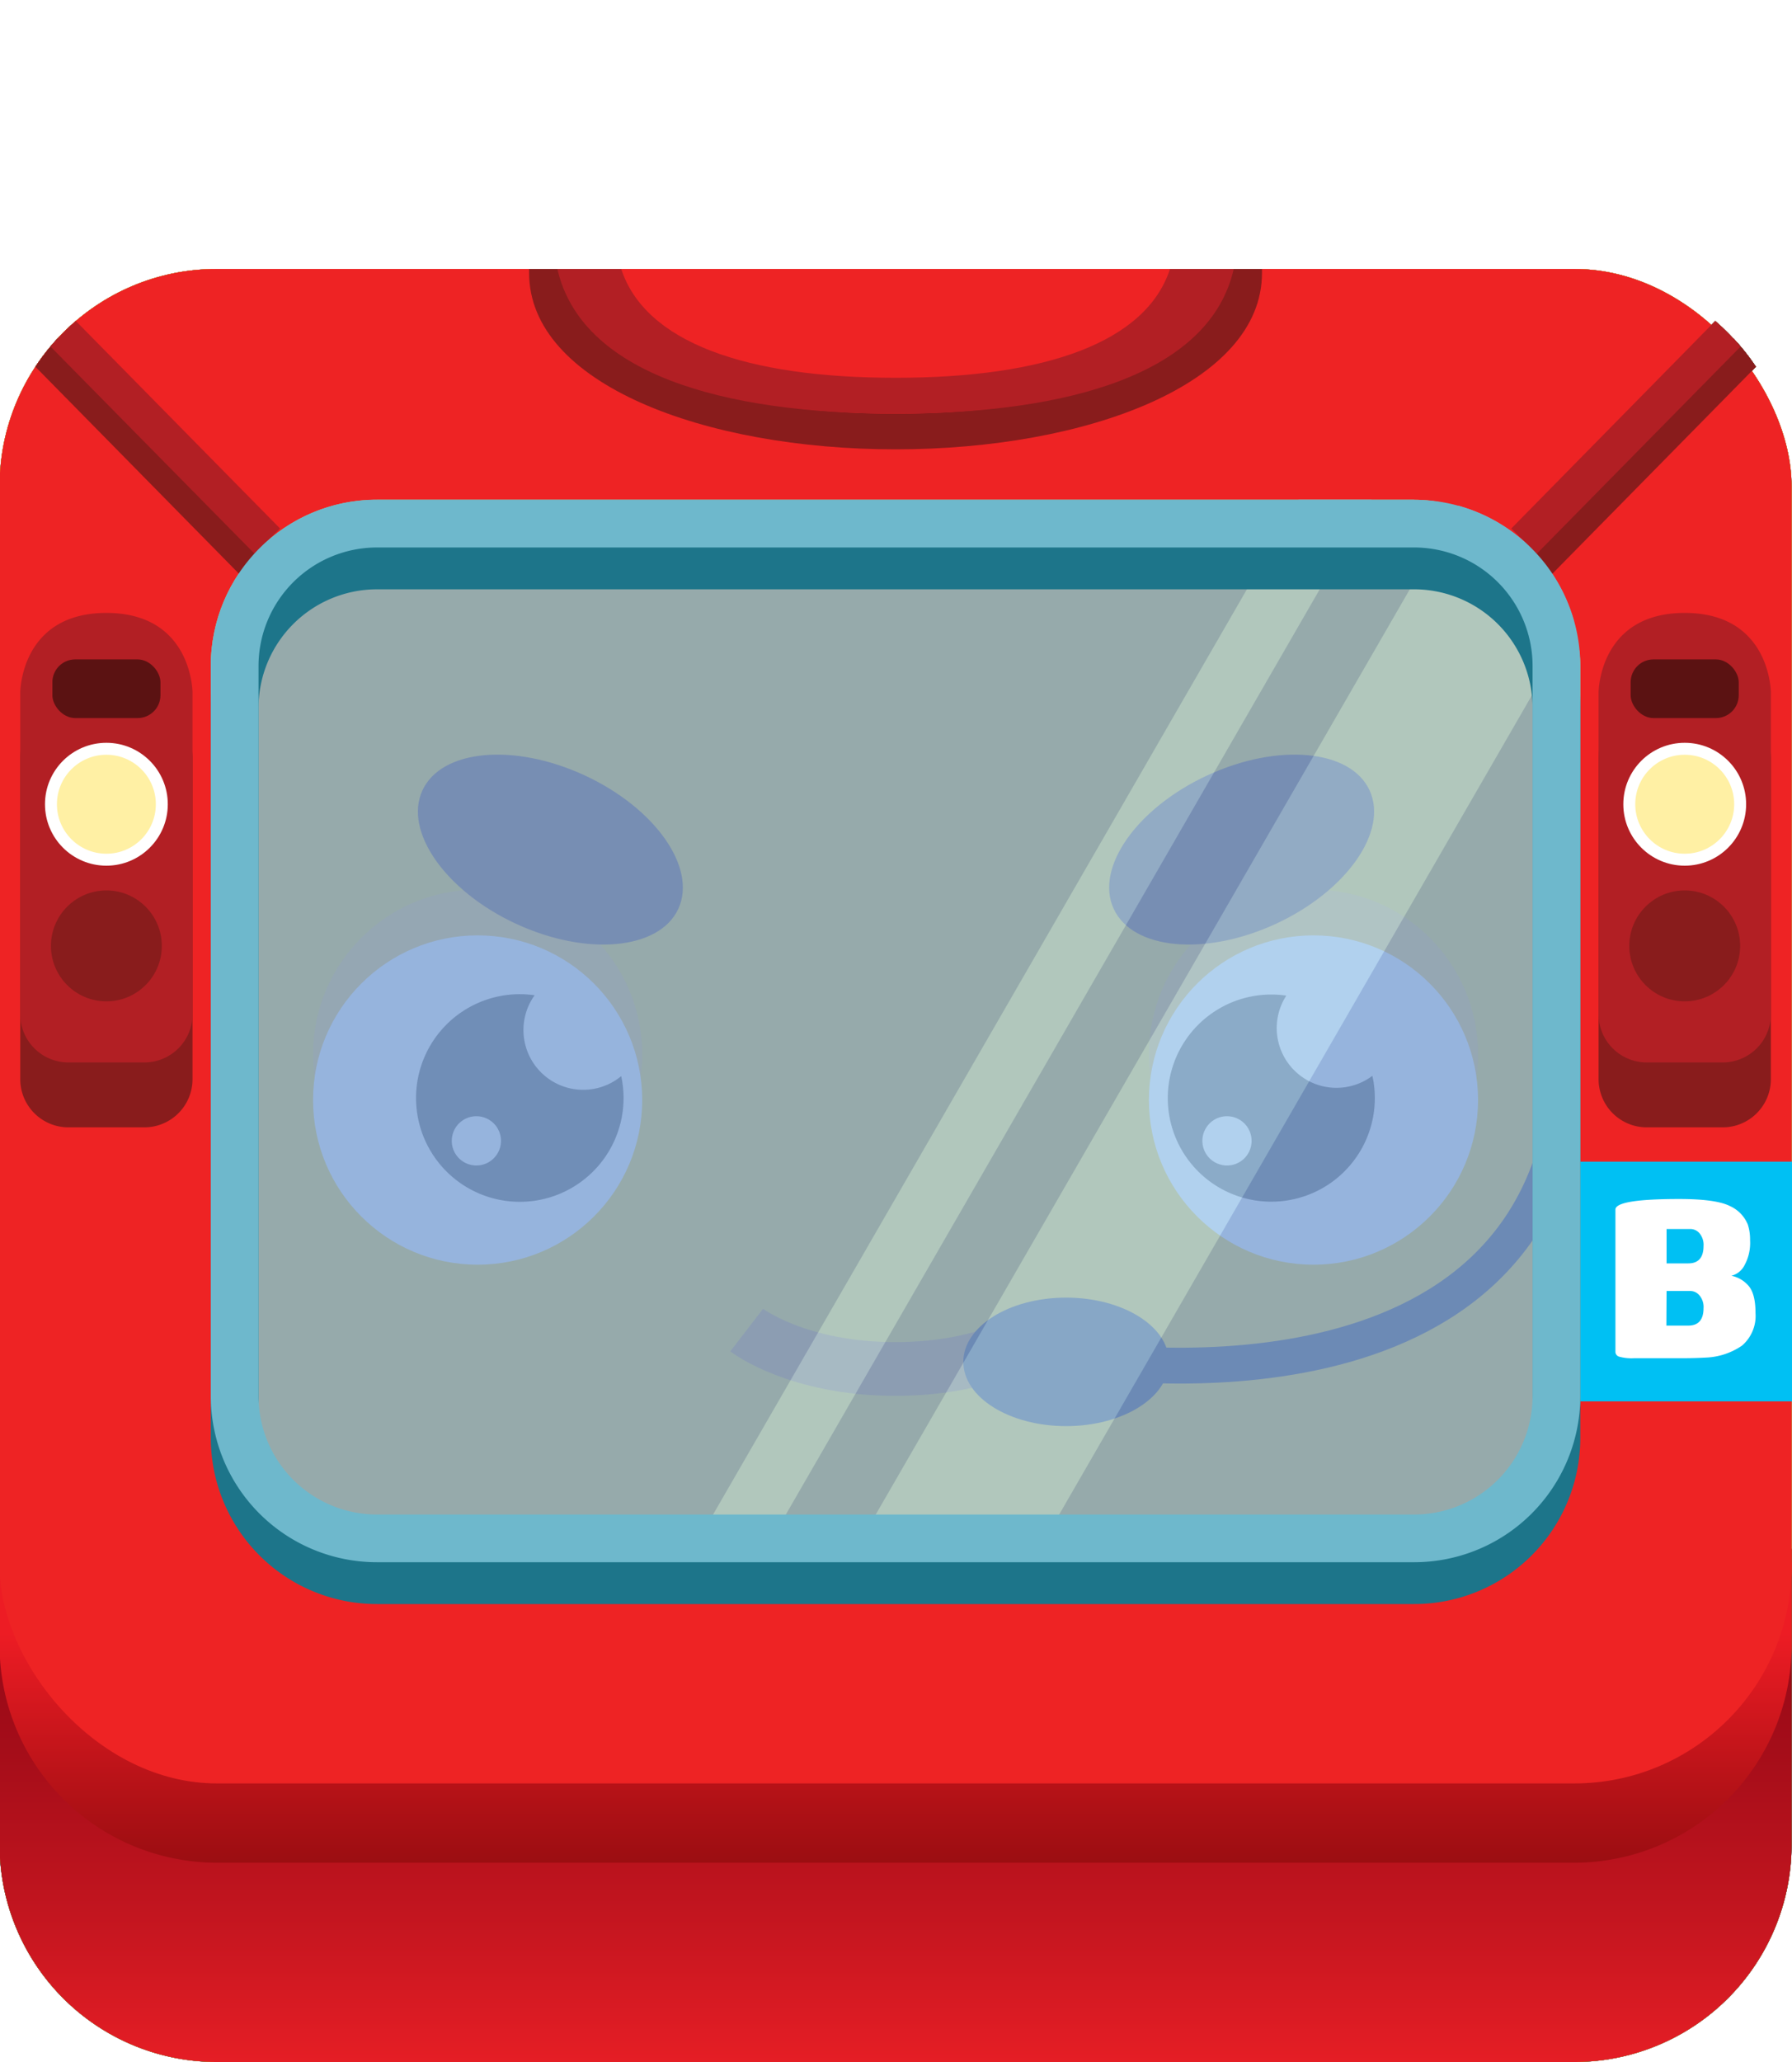 <svg id="Layer_1" data-name="Layer 1" xmlns="http://www.w3.org/2000/svg" xmlns:xlink="http://www.w3.org/1999/xlink" viewBox="0 0 300 345">
  <defs>
    <style>
      .pink-1{fill:url(#pink-linear-gradient);}
      .pink-2{fill:url(#pink-linear-gradient-2);}
      .pink-3{fill:#e573ac;}
      .pink-4{fill:#00c0f3;}
      .pink-5{fill:#fff;}
      .pink-6{fill:#ffcd05;}
      .pink-12,.pink-7{fill:none;}
      .pink-7{stroke:#cd8e2a;stroke-width:8.99px;}
      .pink-12,.pink-18,.pink-7{stroke-miterlimit:10;}
      .pink-8{fill:#fabc2e;}
      .pink-9{fill:#414042;}
      .pink-10{fill:#66402d;}
      .pink-11{fill:#2f2c38;}
      .pink-12{stroke:#2f2c38;stroke-width:6px;}
      .pink-13{opacity:0.8;}
      .pink-14{fill:#7ca1d5;}
      .pink-15{fill:#9dc6ea;}
      .pink-16{fill:#9b1f5d;}
      .pink-17{fill:#cc418d;}
      .pink-18{fill:#fff0a4;stroke:#fff;stroke-width:2px;}
      .pink-19{fill:#6d143c;}
      .pink-20{fill:#1d758a;}
      .pink-21{fill:#6eb8cc;}
      .purple-1{fill:url(#purple-linear-gradient);}
      .purple-2{fill:url(#purple-linear-gradient-2);}
      .purple-3{fill:#9068ad;}
      .purple-4{fill:#00c0f3;}
      .purple-5{fill:#fff;}
      .purple-6{fill:#ffcd05;}
      .purple-12,
      .purple-7{fill:none;}
      .purple-7{stroke:#cd8e2a;stroke-width:8.99px;}
      .purple-12,
      .purple-18,
      .purple-7{stroke-miterlimit:10;}
      .purple-8{fill:#fabc2e;}
      .purple-9{fill:#414042;}
      .purple-10{fill:#66402d;}
      .purple-11{fill:#2f2c38;}
      .purple-12{stroke:#2f2c38;stroke-width:6px;}
      .purple-13{opacity:0.8;}
      .purple-14{fill:#7ca1d5;}
      .purple-15{fill:#9dc6ea;}
      .purple-16{fill:#553192;}
      .purple-17{fill:#61459c;}
      .purple-18{fill:#fff0a4;stroke:#fff;stroke-width:2px;}
      .purple-19{fill:#38296f;}
      .purple-20{fill:#1d758a;}
      .purple-21{fill:#6eb8cc;}
      .blue-1{fill:url(#blue-linear-gradient);}
      .blue-2{fill:url(#blue-linear-gradient-2);}
      .blue-3{fill:#2867b1;}
      .blue-4{fill:#00c0f3;}
      .blue-5{fill:#fff;}
      .blue-6{fill:#ffcd05;}
      .blue-12,
      .blue-7{fill:none;}
      .blue-7{stroke:#cd8e2a;stroke-width:8.99px;}
      .blue-12,
      .blue-18,
      .blue-7{stroke-miterlimit:10;}
      .blue-8{fill:#fabc2e;}
      .blue-9{fill:#414042;}
      .blue-10{fill:#66402d;}
      .blue-11{fill:#2f2c38;}
      .blue-12{stroke:#2f2c38;stroke-width:6px;}
      .blue-13{opacity:0.8;}
      .blue-14{fill:#7ca1d5;}
      .blue-15{fill:#9dc6ea;}
      .blue-16{fill:#13294d;}
      .blue-17{fill:#1e3d71;}
      .blue-18{fill:#fff0a4;stroke:#fff;stroke-width:2px;}
      .blue-19{fill:#091931;}
      .blue-20{fill:#1d758a;}
      .blue-21{fill:#6eb8cc;}
      .green-1{fill:url(#green-linear-gradient);}
      .green-2{fill:url(#green-linear-gradient-2);}
      .green-3{fill:#197b42;}
      .green-4{fill:#00c0f3;}
      .green-5{fill:#fff;}
      .green-6{fill:#ffcd05;}
      .green-12,
      .green-7{fill:none;}
      .green-7{stroke:#cd8e2a;stroke-width:8.99px;}
      .green-12,
      .green-18,
      .green-7{stroke-miterlimit:10;}
      .green-8{fill:#fabc2e;}
      .green-9{fill:#414042;}
      .green-10{fill:#66402d;}
      .green-11{fill:#2f2c38;}
      .green-12{stroke:#2f2c38;stroke-width:6px;}
      .green-13{opacity:0.8;}
      .green-14{fill:#7ca1d5;}
      .green-15{fill:#9dc6ea;}
      .green-16{fill:#002d17;}
      .green-17{fill:#005232;}
      .green-18{fill:#fff0a4;stroke:#fff;stroke-width:2px;}
      .green-19{fill:#1d758a;}
      .green-20{fill:#6eb8cc;}
      .yellow-1{fill:url(#yellow-linear-gradient);}
      .yellow-2{fill:url(#yellow-linear-gradient-2);}
      .yellow-3{fill:#edcb1f;}
      .yellow-4{fill:#00c0f3;}
      .yellow-5{fill:#fff;}
      .yellow-6{fill:#ffcd05;}
      .yellow-12,
      .yellow-7{fill:none;}
      .yellow-7{stroke:#cd8e2a;stroke-width:8.99px;}
      .yellow-12,
      .yellow-18,
      .yellow-7{stroke-miterlimit:10;}
      .yellow-8{fill:#fabc2e;}
      .yellow-9{fill:#414042;}
      .yellow-10{fill:#66402d;}
      .yellow-11{fill:#2f2c38;}
      .yellow-12{stroke:#2f2c38;stroke-width:6px;}
      .yellow-13{opacity:0.8;}
      .yellow-14{fill:#7ca1d5;}
      .yellow-15{fill:#9dc6ea;}
      .yellow-16{fill:#b9762b;}
      .yellow-17{fill:#d49e29;}
      .yellow-18{fill:#fff0a4;stroke:#fff;stroke-width:2px;}
      .yellow-19{fill:#683d17;}
      .yellow-20{fill:#1d758a;}
      .yellow-21{fill:#6eb8cc;}
      .orange-1{fill:url(#linear-gradient);}
      .orange-2{fill:url(#linear-gradient-2);}
      .orange-3{fill:#f79320;}
      .orange-4{fill:#00c0f3;}
      .orange-5{fill:#fff;}
      .orange-6{fill:#ffcd05;}
      .orange-12,
      .orange-7{fill:none;}
      .orange-7{stroke:#cd8e2a;stroke-width:8.99px;}
      .orange-12,
      .orange-18,
      .orange-7{stroke-miterlimit:10;}
      .orange-8{fill:#fabc2e;}
      .orange-9{fill:#414042;}
      .orange-10{fill:#66402d;}
      .orange-11{fill:#2f2c38;}
      .orange-12{stroke:#2f2c38;stroke-width:6px;}
      .orange-13{opacity:0.8;}
      .orange-14{fill:#7ca1d5;}
      .orange-15{fill:#9dc6ea;}
      .orange-16{fill:#9e3f22;}
      .orange-17{fill:#c95d28;}
      .orange-18{fill:#fff0a4;stroke:#fff;stroke-width:2px;}
      .orange-19{fill:#702b14;}
      .orange-20{fill:#1d758a;}
      .orange-21{fill:#6eb8cc;}
      .red-1{fill:url(#red-linear-gradient);}
      .red-2{fill:url(#red-linear-gradient-2);}
      .red-3{fill:#ee2324;}
      .red-4{fill:#00c0f3;}
      .red-5{fill:#fff;}
      .red-6{fill:#ffcd05;}
      .red-12,
      .red-7{fill:none;}
      .red-7{stroke:#cd8e2a;stroke-width:8.99px;}
      .red-12,
      .red-20,
      .red-7{stroke-miterlimit:10;}
      .red-8{fill:#fabc2e;}
      .red-9{fill:#414042;}
      .red-10{fill:#66402d;}
      .red-11{fill:#2f2c38;}
      .red-12{stroke:#2f2c38;stroke-width:6px;}
      .red-13{opacity:0.8;}
      .red-14{fill:#7ca1d5;}
      .red-15{fill:#9dc6ea;}
      .red-16{fill:#891c1c;}
      .red-17{fill:#b21f24;}
      .red-18{fill:#1d758a;}
      .red-19{fill:#6eb8cc;}
      .red-20{fill:#fff0a4;stroke:#fff;stroke-width:2px;}
      .red-21{fill:#5b1212;}
    </style>
    <linearGradient id="pink-linear-gradient" x1="149.93" y1="393.41" x2="149.93" y2="188.45" gradientUnits="userSpaceOnUse">
      <stop offset="0.25" stop-color="#e573ac"/>
      <stop offset="0.29" stop-color="#e568a8"/>
      <stop offset="0.41" stop-color="#e34c9e"/>
      <stop offset="0.53" stop-color="#e33997"/>
      <stop offset="0.65" stop-color="#e22d92"/>
      <stop offset="0.77" stop-color="#e22991"/>
    </linearGradient>
    <linearGradient id="pink-linear-gradient-2" x1="149.93" y1="242.17" x2="149.93" y2="396.36" gradientUnits="userSpaceOnUse">
      <stop offset="0.23" stop-color="#e573ac"/>
      <stop offset="0.27" stop-color="#e568a8"/>
      <stop offset="0.36" stop-color="#e34c9e"/>
      <stop offset="0.45" stop-color="#e33997"/>
      <stop offset="0.54" stop-color="#e22d92"/>
      <stop offset="0.63" stop-color="#e22991"/>
    </linearGradient>
    <linearGradient id="purple-linear-gradient" x1="149.93" y1="419.07" x2="149.93" y2="-21.28" gradientUnits="userSpaceOnUse">
      <stop offset="0.18" stop-color="#8054a2"/>
      <stop offset="0.24" stop-color="#6d459b"/>
      <stop offset="0.31" stop-color="#5b3694"/>
      <stop offset="0.36" stop-color="#553192"/>
    </linearGradient>
    <linearGradient id="purple-linear-gradient-2" x1="149.93" y1="350.54" x2="149.93" y2="261.63" gradientUnits="userSpaceOnUse">
      <stop offset="0.4" stop-color="#553192"/>
      <stop offset="0.87" stop-color="#8054a2"/>
    </linearGradient>
    <linearGradient id="blue-linear-gradient" x1="149.93" y1="355.43" x2="149.93" y2="160.48" gradientUnits="userSpaceOnUse">
      <stop offset="0" stop-color="#00629f"/>
      <stop offset="0.05" stop-color="#035a96"/>
      <stop offset="0.24" stop-color="#0e4278"/>
      <stop offset="0.39" stop-color="#153366"/>
      <stop offset="0.51" stop-color="#172e60"/>
    </linearGradient>
    <linearGradient id="blue-linear-gradient-2" x1="149.93" y1="350.54" x2="149.93" y2="261.63" gradientUnits="userSpaceOnUse">
      <stop offset="0.28" stop-color="#091931"/>
      <stop offset="0.81" stop-color="#0a5295"/>
    </linearGradient>
    <linearGradient id="green-linear-gradient" x1="149.93" y1="386.92" x2="149.93" y2="85.47" gradientUnits="userSpaceOnUse">
      <stop offset="0.09" stop-color="#197b42"/>
      <stop offset="0.16" stop-color="#0f6a3c"/>
      <stop offset="0.25" stop-color="#045835"/>
      <stop offset="0.32" stop-color="#005232"/>
    </linearGradient>
    <linearGradient id="green-linear-gradient-2" x1="149.93" y1="350.54" x2="149.93" y2="261.63" gradientUnits="userSpaceOnUse">
      <stop offset="0.17" stop-color="#002d17"/>
      <stop offset="1" stop-color="#197b42"/>
    </linearGradient>
    <linearGradient id="yellow-linear-gradient" x1="149.93" y1="411.83" x2="149.93" y2="59.87" gradientUnits="userSpaceOnUse">
      <stop offset="0.17" stop-color="#edcb1f"/>
      <stop offset="0.27" stop-color="#daac23"/>
      <stop offset="0.38" stop-color="#c88e28"/>
      <stop offset="0.48" stop-color="#bd7c2a"/>
      <stop offset="0.55" stop-color="#b9762b"/>
    </linearGradient>
    <linearGradient id="yellow-linear-gradient-2" x1="149.93" y1="338.32" x2="149.93" y2="249.4" gradientUnits="userSpaceOnUse">
      <stop offset="0.11" stop-color="#b9762b"/>
      <stop offset="1" stop-color="#edcb1f"/>
    </linearGradient>
    <linearGradient id="orange-linear-gradient" x1="149.93" y1="352.11" x2="149.93" y2="157.16" gradientUnits="userSpaceOnUse">
      <stop offset="0.07" stop-color="#f79320"/>
      <stop offset="0.2" stop-color="#de7524"/>
      <stop offset="0.31" stop-color="#ce6327"/>
      <stop offset="0.39" stop-color="#c95d28"/>
    </linearGradient>
    <linearGradient id="orange-linear-gradient-2" x1="149.93" y1="350.54" x2="149.93" y2="261.63" gradientUnits="userSpaceOnUse">
      <stop offset="0.35" stop-color="#c95d28"/>
      <stop offset="1" stop-color="#f79320"/>
    </linearGradient>
    <linearGradient id="red-linear-gradient" x1="149.93" y1="355.43" x2="149.93" y2="160.48" gradientUnits="userSpaceOnUse">
      <stop offset="0.05" stop-color="#e61e25"/>
      <stop offset="0.18" stop-color="#c3151f"/>
      <stop offset="0.32" stop-color="#a50d19"/>
      <stop offset="0.44" stop-color="#930816"/>
      <stop offset="0.52" stop-color="#8d0615"/>
    </linearGradient>
    <linearGradient id="red-linear-gradient-2" x1="149.93" y1="350.54" x2="149.93" y2="261.63" gradientUnits="userSpaceOnUse">
      <stop offset="0.04" stop-color="#500000"/>
      <stop offset="0.87" stop-color="#ed1c24"/>
    </linearGradient>
  </defs>

  <g id="pink-astro" data-name="pink astro">
    <path class="pink-1" d="M263.54,345H36.31A36.38,36.38,0,0,1-.07,308.62V259.14h300v49.48A36.38,36.38,0,0,1,263.54,345Z"/>
    <path class="pink-2" d="M263.54,311.65H36.31A36.38,36.38,0,0,1-.07,275.27V261.38h300v13.89A36.38,36.38,0,0,1,263.54,311.65Z"/>
    <rect class="pink-3" x="-0.07" y="45" width="300" height="253.39" rx="36.38"/>
    <rect class="pink-4" x="259.01" y="194.36" width="41.06" height="40.11"/>
    <path class="pink-5" d="M281.65,227.25h-8.1a7.77,7.77,0,0,1-2.48-.26.85.85,0,0,1-.63-.81v-23.8q0-1.77,10.69-1.77c4.1,0,6.92.39,8.48,1.18a5.8,5.8,0,0,1,3,3.11,8.09,8.09,0,0,1,.37,2.59,7.77,7.77,0,0,1-1,4.33,3.34,3.34,0,0,1-2.13,1.63,5.14,5.14,0,0,1,2.89,1.7c.76.89,1.15,2.39,1.15,4.51a6.55,6.55,0,0,1-2.26,5.48,11.48,11.48,0,0,1-6,2C284.55,227.2,283.21,227.25,281.65,227.25Zm1-15.87c1.69,0,2.54-1,2.54-2.89a3,3,0,0,0-.68-2.15,2,2,0,0,0-1.51-.71h-4v5.75Zm-3.68,10.41h3.68c1.69,0,2.54-1,2.54-2.9a3,3,0,0,0-.68-2.15A2,2,0,0,0,283,216h-4Z"/>
    <rect class="pink-6" x="35.29" y="83.62" width="229.26" height="177.77" rx="27.8"/>
    <path class="pink-7" d="M125,222.54s8.46,6.51,24.9,6.51,24.9-6.51,24.9-6.51"/>
    <circle class="pink-8" cx="219.89" cy="176.4" r="27.55"/>
    <circle class="pink-8" cx="79.96" cy="176.4" r="27.55"/>
    <circle class="pink-5" cx="219.89" cy="184.05" r="27.55"/>
    <circle class="pink-5" cx="79.96" cy="184.05" r="27.55"/>
    <path class="pink-9" d="M104,180.05a10,10,0,0,1-14.5-13.53,17.85,17.85,0,0,0-2.44-.18A17.37,17.37,0,1,0,104,180.05ZM79.74,195a4.12,4.12,0,1,1,4.13-4.12A4.12,4.12,0,0,1,79.74,195Z"/>
    <path class="pink-9" d="M229.75,180a10,10,0,0,1-14.41-13.42,17.33,17.33,0,1,0,14.82,17.14A16.9,16.9,0,0,0,229.75,180Zm-24.34,15a4.12,4.12,0,1,1,4.12-4.12A4.11,4.11,0,0,1,205.41,195Z"/>
    <ellipse class="pink-10" cx="207.86" cy="142.15" rx="23.6" ry="13.68" transform="translate(-40.49 100.51) rotate(-24.85)"/>
    <ellipse class="pink-10" cx="92.14" cy="142.15" rx="13.68" ry="23.6" transform="translate(-75.57 166.02) rotate(-65.15)"/>
    <ellipse class="pink-11" cx="178.48" cy="227.86" rx="17.21" ry="10.75"/>
    <path class="pink-12" d="M178.3,227.05s72.79,13,83.21-39.11"/>
    <g class="pink-13">
      <rect class="pink-14" x="35.29" y="83.62" width="229.26" height="177.77" rx="27.8"/>
      <polygon class="pink-15" points="114.77 261.38 126.95 261.38 229.59 83.61 217.4 83.61 114.77 261.38"/>
      <path class="pink-15" d="M142,261.38h30.71l90.82-157.3A27.86,27.86,0,0,0,244.1,84.6Z"/>
    </g>
    <path class="pink-16" d="M202,45.74c0,16.09-23.85,23.47-52.08,23.47S97.84,61.83,97.84,45.74c0-.25,0-.49,0-.74l-9.26,0c0,.23,0,.45,0,.68,0,18.49,29.27,29.5,61.35,29.5s61.34-11,61.34-29.5c0-.23,0-.45,0-.68L202,45C202,45.25,202,45.49,202,45.74Z"/>
    <path class="pink-16" d="M290.19,56.62,253,94.43l4.28,4.21,36.68-37.27A35.79,35.79,0,0,0,290.19,56.62Z"/>
    <path class="pink-16" d="M5.93,61.37,42.61,98.64l4.28-4.21L9.66,56.62A35.79,35.79,0,0,0,5.93,61.37Z"/>
    <path class="pink-17" d="M195.87,45c-4,12.27-20.85,18.21-45.94,18.21S108,57.27,104,45H93.31c4,17.43,27.41,24.21,56.62,24.21S202.57,62.43,206.54,45Z"/>
    <path class="pink-17" d="M287.15,53.71,253,88.43l4.28,4.21L291.38,58A36.91,36.91,0,0,0,287.15,53.71Z"/>
    <path class="pink-17" d="M8.47,58,42.61,92.64l4.28-4.21L12.7,53.71A36.91,36.91,0,0,0,8.47,58Z"/>
    <path class="pink-16" d="M288.39,188.62H275.68a8.06,8.06,0,0,1-8.06-8.06V126.75s0-13.34,14.42-13.34,14.42,13.34,14.42,13.34v53.81A8.06,8.06,0,0,1,288.39,188.62Z"/>
    <path class="pink-17" d="M288.39,177.76H275.68a8.06,8.06,0,0,1-8.06-8.06V115.88s0-13.33,14.42-13.33,14.42,13.33,14.42,13.33V169.7A8.06,8.06,0,0,1,288.39,177.76Z"/>
    <circle class="pink-18" cx="282.04" cy="134.56" r="9.28"/>
    <circle class="pink-16" cx="282.04" cy="158.26" r="9.28"/>
    <rect class="pink-19" x="272.99" y="110.33" width="18.09" height="9.81" rx="3.81"/>
    <path class="pink-16" d="M24.17,188.62H11.46a8.06,8.06,0,0,1-8.07-8.06V126.75s0-13.34,14.42-13.34,14.42,13.34,14.42,13.34v53.81A8.06,8.06,0,0,1,24.17,188.62Z"/>
    <path class="pink-17" d="M24.17,177.76H11.46a8.06,8.06,0,0,1-8.07-8.06V115.88s0-13.33,14.42-13.33,14.42,13.33,14.42,13.33V169.7A8.06,8.06,0,0,1,24.17,177.76Z"/>
    <circle class="pink-18" cx="17.81" cy="134.56" r="9.28"/>
    <circle class="pink-16" cx="17.81" cy="158.26" r="9.28"/>
    <rect class="pink-19" x="8.77" y="110.33" width="18.09" height="9.81" rx="3.81"/>
    <path class="pink-20" d="M236.75,98.6a19.84,19.84,0,0,1,19.82,19.82V240.58a19.84,19.84,0,0,1-19.82,19.82H63.1a19.84,19.84,0,0,1-19.82-19.82V118.42A19.84,19.84,0,0,1,63.1,98.6H236.75m0-8H63.1a27.8,27.8,0,0,0-27.81,27.8V240.58a27.8,27.8,0,0,0,27.81,27.8H236.75a27.8,27.8,0,0,0,27.81-27.8V118.42a27.8,27.8,0,0,0-27.81-27.8Z"/>
    <path class="pink-21" d="M236.75,91.6a19.84,19.84,0,0,1,19.82,19.82V233.58a19.84,19.84,0,0,1-19.82,19.82H63.1a19.84,19.84,0,0,1-19.82-19.82V111.42A19.84,19.84,0,0,1,63.1,91.6H236.75m0-8H63.1a27.8,27.8,0,0,0-27.81,27.8V233.58a27.8,27.8,0,0,0,27.81,27.8H236.75a27.8,27.8,0,0,0,27.81-27.8V111.42a27.8,27.8,0,0,0-27.81-27.8Z"/>
  </g>

  <g id="purple-astro" data-name="purple astro">
    <path class="purple-1" d="M263.54,345H36.31A36.38,36.38,0,0,1-.07,308.62V259.14h300v49.48A36.38,36.38,0,0,1,263.54,345Z"/>
    <path class="purple-2" d="M263.54,311.65H36.31A36.38,36.38,0,0,1-.07,275.27V261.38h300v13.89A36.38,36.38,0,0,1,263.54,311.65Z"/>
    <rect class="purple-3" x="-0.07" y="45" width="300" height="253.39" rx="36.38"/>
    <rect class="purple-4" x="259.01" y="194.36" width="41.06" height="40.11"/>
    <path class="purple-5" d="M281.65,227.25h-8.1a7.77,7.77,0,0,1-2.48-.26.85.85,0,0,1-.63-.81v-23.8q0-1.77,10.69-1.77c4.1,0,6.92.39,8.48,1.18a5.8,5.8,0,0,1,3,3.11,8.09,8.09,0,0,1,.37,2.59,7.77,7.77,0,0,1-1,4.33,3.34,3.34,0,0,1-2.13,1.63,5.14,5.14,0,0,1,2.89,1.7c.76.89,1.15,2.39,1.15,4.51a6.55,6.55,0,0,1-2.26,5.48,11.48,11.48,0,0,1-6,2C284.55,227.2,283.21,227.25,281.65,227.25Zm1-15.87c1.69,0,2.54-1,2.54-2.89a3,3,0,0,0-.68-2.15,2,2,0,0,0-1.51-.71h-4v5.75Zm-3.68,10.41h3.68c1.69,0,2.54-1,2.54-2.9a3,3,0,0,0-.68-2.15A2,2,0,0,0,283,216h-4Z"/>
    <rect class="purple-6" x="35.29" y="83.62" width="229.26" height="177.77" rx="27.8"/>
    <path class="purple-7" d="M125,222.54s8.46,6.51,24.9,6.51,24.9-6.51,24.9-6.51"/>
    <circle class="purple-8" cx="219.89" cy="176.4" r="27.55"/>
    <circle class="purple-8" cx="79.96" cy="176.4" r="27.55"/>
    <circle class="purple-5" cx="219.89" cy="184.05" r="27.55"/>
    <circle class="purple-5" cx="79.96" cy="184.05" r="27.55"/>
    <path class="purple-9" d="M104,180.05a10,10,0,0,1-14.5-13.53,17.85,17.85,0,0,0-2.44-.18A17.37,17.37,0,1,0,104,180.05ZM79.74,195a4.12,4.12,0,1,1,4.13-4.12A4.12,4.12,0,0,1,79.74,195Z"/>
    <path class="purple-9" d="M229.75,180a10,10,0,0,1-14.41-13.42,17.33,17.33,0,1,0,14.82,17.14A16.9,16.9,0,0,0,229.75,180Zm-24.34,15a4.12,4.12,0,1,1,4.12-4.12A4.11,4.11,0,0,1,205.41,195Z"/>
    <ellipse class="purple-10" cx="207.86" cy="142.15" rx="23.6" ry="13.68" transform="translate(-40.49 100.51) rotate(-24.85)"/>
    <ellipse class="purple-10" cx="92.14" cy="142.15" rx="13.68" ry="23.6" transform="translate(-75.57 166.02) rotate(-65.15)"/>
    <ellipse class="purple-11" cx="178.48" cy="227.86" rx="17.21" ry="10.75"/>
    <path class="purple-12" d="M178.3,227.05s72.79,13,83.21-39.11"/>
    <g class="purple-13">
      <rect class="purple-14" x="35.29" y="83.62" width="229.26" height="177.77" rx="27.8"/>
      <polygon class="purple-15" points="114.77 261.38 126.95 261.38 229.59 83.61 217.4 83.61 114.77 261.38"/>
      <path class="purple-15" d="M142,261.38h30.71l90.82-157.3A27.86,27.86,0,0,0,244.1,84.6Z"/>
    </g>
    <path class="purple-16" d="M202,45.74c0,16.09-23.85,23.47-52.08,23.47S97.84,61.83,97.84,45.74c0-.25,0-.49,0-.74l-9.26,0c0,.23,0,.45,0,.68,0,18.49,29.27,29.5,61.35,29.5s61.34-11,61.34-29.5c0-.23,0-.45,0-.68L202,45C202,45.25,202,45.49,202,45.74Z"/>
    <path class="purple-16" d="M290.19,56.62,253,94.43l4.28,4.21,36.68-37.27A35.79,35.79,0,0,0,290.19,56.62Z"/>
    <path class="purple-16" d="M5.93,61.37,42.61,98.64l4.28-4.21L9.66,56.62A35.79,35.79,0,0,0,5.93,61.37Z"/>
    <path class="purple-17" d="M195.87,45c-4,12.27-20.85,18.21-45.94,18.21S108,57.27,104,45H93.31c4,17.43,27.41,24.21,56.62,24.21S202.57,62.43,206.54,45Z"/>
    <path class="purple-17" d="M287.15,53.71,253,88.43l4.28,4.21L291.38,58A36.91,36.91,0,0,0,287.15,53.71Z"/>
    <path class="purple-17" d="M8.47,58,42.61,92.64l4.28-4.21L12.7,53.71A36.91,36.91,0,0,0,8.47,58Z"/>
    <path class="purple-16" d="M288.39,188.62H275.68a8.06,8.06,0,0,1-8.06-8.06V126.75s0-13.34,14.42-13.34,14.42,13.34,14.42,13.34v53.81A8.06,8.06,0,0,1,288.39,188.62Z"/>
    <path class="purple-17" d="M288.39,177.76H275.68a8.06,8.06,0,0,1-8.06-8.06V115.88s0-13.33,14.42-13.33,14.42,13.33,14.42,13.33V169.7A8.06,8.06,0,0,1,288.39,177.76Z"/>
    <circle class="purple-18" cx="282.04" cy="134.56" r="9.28"/>
    <circle class="purple-16" cx="282.04" cy="158.26" r="9.28"/>
    <rect class="purple-19" x="272.99" y="110.33" width="18.09" height="9.81" rx="3.81"/>
    <path class="purple-16" d="M24.17,188.62H11.46a8.06,8.06,0,0,1-8.07-8.06V126.75s0-13.34,14.42-13.34,14.42,13.34,14.42,13.34v53.81A8.06,8.06,0,0,1,24.17,188.62Z"/>
    <path class="purple-17" d="M24.17,177.76H11.46a8.06,8.06,0,0,1-8.07-8.06V115.88s0-13.33,14.42-13.33,14.42,13.33,14.42,13.33V169.7A8.06,8.06,0,0,1,24.17,177.76Z"/>
    <circle class="purple-18" cx="17.81" cy="134.56" r="9.28"/>
    <circle class="purple-16" cx="17.81" cy="158.26" r="9.28"/>
    <rect class="purple-19" x="8.77" y="110.33" width="18.09" height="9.81" rx="3.81"/>
    <path class="purple-20" d="M236.75,98.6a19.84,19.84,0,0,1,19.82,19.82V240.58a19.84,19.84,0,0,1-19.82,19.82H63.1a19.84,19.84,0,0,1-19.82-19.82V118.42A19.84,19.84,0,0,1,63.1,98.6H236.75m0-8H63.1a27.8,27.8,0,0,0-27.81,27.8V240.58a27.8,27.8,0,0,0,27.81,27.8H236.75a27.8,27.8,0,0,0,27.81-27.8V118.42a27.8,27.8,0,0,0-27.81-27.8Z"/>
    <path class="purple-21" d="M236.75,91.6a19.84,19.84,0,0,1,19.82,19.82V233.58a19.84,19.84,0,0,1-19.82,19.82H63.1a19.84,19.84,0,0,1-19.82-19.82V111.42A19.84,19.84,0,0,1,63.1,91.6H236.75m0-8H63.1a27.8,27.8,0,0,0-27.81,27.8V233.58a27.8,27.8,0,0,0,27.81,27.8H236.75a27.8,27.8,0,0,0,27.81-27.8V111.42a27.8,27.8,0,0,0-27.81-27.8Z"/>
  </g>

  <g id="blue-astro" data-name="blue astro">
    <path class="blue-1" d="M263.54,345H36.31A36.38,36.38,0,0,1-.07,308.62V259.14h300v49.48A36.38,36.38,0,0,1,263.54,345Z"/>
    <path class="blue-2" d="M263.54,311.65H36.31A36.38,36.38,0,0,1-.07,275.27V261.38h300v13.89A36.38,36.38,0,0,1,263.54,311.65Z"/>
    <rect class="blue-3" x="-0.07" y="45" width="300" height="253.39" rx="36.38"/>
    <rect class="blue-4" x="259.01" y="194.36" width="41.06" height="40.11"/>
    <path class="blue-5" d="M281.65,227.25h-8.1a7.77,7.77,0,0,1-2.48-.26.85.85,0,0,1-.63-.81v-23.8q0-1.77,10.69-1.77c4.1,0,6.92.39,8.48,1.18a5.8,5.8,0,0,1,3,3.11,8.09,8.09,0,0,1,.37,2.59,7.77,7.77,0,0,1-1,4.33,3.34,3.34,0,0,1-2.13,1.63,5.14,5.14,0,0,1,2.89,1.7c.76.89,1.15,2.39,1.15,4.51a6.55,6.55,0,0,1-2.26,5.48,11.48,11.48,0,0,1-6,2C284.55,227.2,283.21,227.25,281.65,227.25Zm1-15.87c1.69,0,2.54-1,2.54-2.89a3,3,0,0,0-.68-2.15,2,2,0,0,0-1.51-.71h-4v5.75Zm-3.68,10.41h3.68c1.69,0,2.54-1,2.54-2.9a3,3,0,0,0-.68-2.15A2,2,0,0,0,283,216h-4Z"/>
    <rect class="blue-6" x="35.29" y="83.62" width="229.26" height="177.77" rx="27.8"/>
    <path class="blue-7" d="M125,222.54s8.46,6.51,24.9,6.51,24.9-6.51,24.9-6.51"/>
    <circle class="blue-8" cx="219.89" cy="176.4" r="27.55"/>
    <circle class="blue-8" cx="79.96" cy="176.4" r="27.55"/>
    <circle class="blue-5" cx="219.89" cy="184.05" r="27.55"/>
    <circle class="blue-5" cx="79.96" cy="184.05" r="27.55"/>
    <path class="blue-9" d="M104,180.05a10,10,0,0,1-14.5-13.53,17.85,17.85,0,0,0-2.44-.18A17.37,17.37,0,1,0,104,180.05ZM79.74,195a4.12,4.12,0,1,1,4.13-4.12A4.12,4.12,0,0,1,79.74,195Z"/>
    <path class="blue-9" d="M229.75,180a10,10,0,0,1-14.41-13.42,17.33,17.33,0,1,0,14.82,17.14A16.9,16.9,0,0,0,229.75,180Zm-24.34,15a4.12,4.12,0,1,1,4.12-4.12A4.11,4.11,0,0,1,205.41,195Z"/>
    <ellipse class="blue-10" cx="207.86" cy="142.15" rx="23.6" ry="13.68" transform="translate(-40.49 100.51) rotate(-24.85)"/>
    <ellipse class="blue-10" cx="92.14" cy="142.15" rx="13.68" ry="23.6" transform="translate(-75.57 166.02) rotate(-65.15)"/>
    <ellipse class="blue-11" cx="178.48" cy="227.86" rx="17.21" ry="10.75"/>
    <path class="blue-12" d="M178.3,227.05s72.79,13,83.21-39.11"/>
    <g class="blue-13">
      <rect class="blue-14" x="35.29" y="83.62" width="229.26" height="177.77" rx="27.8"/>
      <polygon class="blue-15" points="114.77 261.38 126.95 261.38 229.59 83.61 217.4 83.61 114.77 261.38"/>
      <path class="blue-15" d="M142,261.38h30.71l90.82-157.3A27.86,27.86,0,0,0,244.1,84.6Z"/>
    </g>
    <path class="blue-16" d="M202,45.74c0,16.09-23.85,23.47-52.08,23.47S97.84,61.83,97.84,45.74c0-.25,0-.49,0-.74l-9.26,0c0,.23,0,.45,0,.68,0,18.49,29.27,29.5,61.35,29.5s61.34-11,61.34-29.5c0-.23,0-.45,0-.68L202,45C202,45.25,202,45.49,202,45.74Z"/>
    <path class="blue-16" d="M290.19,56.62,253,94.43l4.28,4.21,36.68-37.27A35.79,35.79,0,0,0,290.19,56.62Z"/>
    <path class="blue-16" d="M5.93,61.37,42.61,98.64l4.28-4.21L9.66,56.62A35.79,35.79,0,0,0,5.93,61.37Z"/>
    <path class="blue-17" d="M195.87,45c-4,12.27-20.85,18.21-45.94,18.21S108,57.27,104,45H93.31c4,17.43,27.41,24.21,56.62,24.21S202.57,62.43,206.54,45Z"/>
    <path class="blue-17" d="M287.15,53.71,253,88.43l4.28,4.21L291.38,58A36.91,36.91,0,0,0,287.15,53.71Z"/>
    <path class="blue-17" d="M8.47,58,42.61,92.64l4.28-4.21L12.7,53.71A36.91,36.91,0,0,0,8.47,58Z"/>
    <path class="blue-16" d="M288.39,188.62H275.68a8.06,8.06,0,0,1-8.06-8.06V126.75s0-13.34,14.42-13.34,14.42,13.34,14.42,13.34v53.81A8.06,8.06,0,0,1,288.39,188.62Z"/>
    <path class="blue-17" d="M288.39,177.76H275.68a8.06,8.06,0,0,1-8.06-8.06V115.88s0-13.33,14.42-13.33,14.42,13.33,14.42,13.33V169.7A8.06,8.06,0,0,1,288.39,177.76Z"/>
    <circle class="blue-18" cx="282.04" cy="134.56" r="9.28"/>
    <circle class="blue-16" cx="282.04" cy="158.26" r="9.28"/>
    <rect class="blue-19" x="272.99" y="110.33" width="18.09" height="9.81" rx="3.81"/>
    <path class="blue-16" d="M24.17,188.62H11.46a8.06,8.06,0,0,1-8.07-8.06V126.75s0-13.34,14.42-13.34,14.42,13.34,14.42,13.34v53.81A8.06,8.06,0,0,1,24.17,188.62Z"/>
    <path class="blue-17" d="M24.17,177.76H11.46a8.06,8.06,0,0,1-8.07-8.06V115.88s0-13.33,14.42-13.33,14.42,13.33,14.42,13.33V169.7A8.06,8.06,0,0,1,24.17,177.76Z"/>
    <circle class="blue-18" cx="17.81" cy="134.56" r="9.28"/>
    <circle class="blue-16" cx="17.81" cy="158.26" r="9.28"/>
    <rect class="blue-19" x="8.77" y="110.33" width="18.09" height="9.81" rx="3.81"/>
    <path class="blue-20" d="M236.75,98.6a19.84,19.84,0,0,1,19.82,19.82V240.58a19.84,19.84,0,0,1-19.82,19.82H63.1a19.84,19.84,0,0,1-19.82-19.82V118.42A19.84,19.84,0,0,1,63.1,98.6H236.75m0-8H63.1a27.8,27.8,0,0,0-27.81,27.8V240.58a27.8,27.8,0,0,0,27.81,27.8H236.75a27.8,27.8,0,0,0,27.81-27.8V118.42a27.8,27.8,0,0,0-27.81-27.8Z"/>
    <path class="blue-21" d="M236.75,91.6a19.84,19.84,0,0,1,19.82,19.82V233.58a19.84,19.84,0,0,1-19.82,19.82H63.1a19.84,19.84,0,0,1-19.82-19.82V111.42A19.84,19.84,0,0,1,63.1,91.6H236.75m0-8H63.1a27.8,27.8,0,0,0-27.81,27.8V233.58a27.8,27.8,0,0,0,27.81,27.8H236.75a27.8,27.8,0,0,0,27.81-27.8V111.42a27.8,27.8,0,0,0-27.81-27.8Z"/>
  </g>

  <g id="green-astro" data-name="green astro">
    <path class="green-1" d="M263.54,345H36.31A36.38,36.38,0,0,1-.07,308.62V259.14h300v49.48A36.38,36.38,0,0,1,263.54,345Z"/>
    <path class="green-2" d="M263.54,311.65H36.31A36.38,36.38,0,0,1-.07,275.27V261.38h300v13.89A36.38,36.38,0,0,1,263.54,311.65Z"/>
    <rect class="green-3" x="-0.07" y="45" width="300" height="253.39" rx="36.38"/>
    <rect class="green-4" x="259.01" y="194.36" width="41.06" height="40.11"/>
    <path class="green-5" d="M281.65,227.25h-8.1a7.77,7.77,0,0,1-2.48-.26.85.85,0,0,1-.63-.81v-23.8q0-1.77,10.69-1.77c4.1,0,6.92.39,8.48,1.18a5.8,5.8,0,0,1,3,3.11,8.09,8.09,0,0,1,.37,2.59,7.77,7.77,0,0,1-1,4.33,3.34,3.34,0,0,1-2.13,1.63,5.14,5.14,0,0,1,2.89,1.7c.76.89,1.15,2.39,1.15,4.51a6.55,6.55,0,0,1-2.26,5.48,11.48,11.48,0,0,1-6,2C284.55,227.2,283.21,227.25,281.65,227.25Zm1-15.87c1.69,0,2.54-1,2.54-2.89a3,3,0,0,0-.68-2.15,2,2,0,0,0-1.51-.71h-4v5.75Zm-3.68,10.41h3.68c1.69,0,2.54-1,2.54-2.9a3,3,0,0,0-.68-2.15A2,2,0,0,0,283,216h-4Z"/>
    <rect class="green-6" x="35.29" y="83.62" width="229.26" height="177.77" rx="27.8"/>
    <path class="green-7" d="M125,222.54s8.46,6.51,24.9,6.51,24.9-6.51,24.9-6.51"/>
    <circle class="green-8" cx="219.89" cy="176.4" r="27.55"/>
    <circle class="green-8" cx="79.96" cy="176.4" r="27.55"/>
    <circle class="green-5" cx="219.89" cy="184.05" r="27.55"/>
    <circle class="green-5" cx="79.96" cy="184.05" r="27.55"/>
    <path class="green-9" d="M104,180.05a10,10,0,0,1-14.5-13.53,17.85,17.85,0,0,0-2.44-.18A17.37,17.37,0,1,0,104,180.05ZM79.74,195a4.12,4.12,0,1,1,4.13-4.12A4.12,4.12,0,0,1,79.74,195Z"/>
    <path class="green-9" d="M229.75,180a10,10,0,0,1-14.41-13.42,17.33,17.33,0,1,0,14.82,17.14A16.9,16.9,0,0,0,229.75,180Zm-24.34,15a4.12,4.12,0,1,1,4.12-4.12A4.11,4.11,0,0,1,205.41,195Z"/>
    <ellipse class="green-10" cx="207.86" cy="142.15" rx="23.6" ry="13.68" transform="translate(-40.49 100.51) rotate(-24.85)"/>
    <ellipse class="green-10" cx="92.14" cy="142.15" rx="13.68" ry="23.6" transform="translate(-75.57 166.02) rotate(-65.15)"/>
    <ellipse class="green-11" cx="178.48" cy="227.86" rx="17.21" ry="10.75"/>
    <path class="green-12" d="M178.3,227.05s72.79,13,83.21-39.11"/>
    <g class="green-13">
      <rect class="green-14" x="35.29" y="83.62" width="229.26" height="177.77" rx="27.8"/>
      <polygon class="green-15" points="114.77 261.38 126.95 261.38 229.59 83.61 217.4 83.61 114.77 261.38"/>
      <path class="green-15" d="M142,261.38h30.71l90.82-157.3A27.86,27.86,0,0,0,244.1,84.6Z"/>
    </g>
    <path class="green-16" d="M202,45.74c0,16.09-23.85,23.47-52.08,23.47S97.84,61.83,97.84,45.74c0-.25,0-.49,0-.74l-9.26,0c0,.23,0,.45,0,.68,0,18.49,29.27,29.5,61.35,29.5s61.34-11,61.34-29.5c0-.23,0-.45,0-.68L202,45C202,45.25,202,45.49,202,45.74Z"/>
    <path class="green-16" d="M290.19,56.62,253,94.43l4.28,4.21,36.68-37.27A35.79,35.79,0,0,0,290.19,56.62Z"/>
    <path class="green-16" d="M5.93,61.37,42.61,98.64l4.28-4.21L9.66,56.62A35.79,35.79,0,0,0,5.93,61.37Z"/>
    <path class="green-17" d="M195.87,45c-4,12.27-20.85,18.21-45.94,18.21S108,57.27,104,45H93.31c4,17.43,27.41,24.21,56.62,24.21S202.57,62.43,206.54,45Z"/>
    <path class="green-17" d="M287.15,53.71,253,88.43l4.28,4.21L291.38,58A36.91,36.91,0,0,0,287.15,53.71Z"/>
    <path class="green-17" d="M8.47,58,42.61,92.64l4.28-4.21L12.7,53.71A36.91,36.91,0,0,0,8.47,58Z"/>
    <path class="green-16" d="M288.39,188.62H275.68a8.06,8.06,0,0,1-8.06-8.06V126.75s0-13.34,14.42-13.34,14.42,13.34,14.42,13.34v53.81A8.06,8.06,0,0,1,288.39,188.62Z"/>
    <path class="green-17" d="M288.39,177.76H275.68a8.06,8.06,0,0,1-8.06-8.06V115.88s0-13.33,14.42-13.33,14.42,13.33,14.42,13.33V169.7A8.06,8.06,0,0,1,288.39,177.76Z"/>
    <circle class="green-18" cx="282.04" cy="134.56" r="9.28"/>
    <circle class="green-16" cx="282.04" cy="158.26" r="9.28"/>
    <rect x="272.99" y="110.33" width="18.09" height="9.81" rx="3.81"/>
    <path class="green-16" d="M24.17,188.62H11.46a8.06,8.06,0,0,1-8.07-8.06V126.75s0-13.34,14.42-13.34,14.42,13.34,14.42,13.34v53.81A8.06,8.06,0,0,1,24.17,188.62Z"/>
    <path class="green-17" d="M24.17,177.76H11.46a8.06,8.06,0,0,1-8.07-8.06V115.88s0-13.33,14.42-13.33,14.42,13.33,14.42,13.33V169.7A8.06,8.06,0,0,1,24.17,177.76Z"/>
    <circle class="green-18" cx="17.81" cy="134.56" r="9.28"/>
    <circle class="green-16" cx="17.81" cy="158.26" r="9.28"/>
    <rect x="8.77" y="110.33" width="18.09" height="9.81" rx="3.81"/>
    <path class="green-19" d="M236.75,98.6a19.84,19.84,0,0,1,19.82,19.82V240.58a19.84,19.84,0,0,1-19.82,19.82H63.1a19.84,19.84,0,0,1-19.82-19.82V118.42A19.84,19.84,0,0,1,63.1,98.6H236.75m0-8H63.1a27.8,27.8,0,0,0-27.81,27.8V240.58a27.8,27.8,0,0,0,27.81,27.8H236.75a27.8,27.8,0,0,0,27.81-27.8V118.42a27.8,27.8,0,0,0-27.81-27.8Z"/>
    <path class="green-20" d="M236.75,91.6a19.84,19.84,0,0,1,19.82,19.82V233.58a19.84,19.84,0,0,1-19.82,19.82H63.1a19.84,19.84,0,0,1-19.82-19.82V111.42A19.84,19.84,0,0,1,63.1,91.6H236.75m0-8H63.1a27.8,27.8,0,0,0-27.81,27.8V233.58a27.8,27.8,0,0,0,27.81,27.8H236.75a27.8,27.8,0,0,0,27.81-27.8V111.42a27.8,27.8,0,0,0-27.81-27.8Z"/>
  </g>

  <g id="yellow-astro" data-name="yellow astro">
    <path class="yellow-1" d="M263.54,345H36.31A36.38,36.38,0,0,1-.07,308.62V259.14h300v49.48A36.38,36.38,0,0,1,263.54,345Z"/>
    <path class="yellow-2" d="M263.54,311.65H36.31A36.38,36.38,0,0,1-.07,275.27V261.38h300v13.89A36.38,36.38,0,0,1,263.54,311.65Z"/>
    <rect class="yellow-3" x="-0.07" y="45" width="300" height="253.39" rx="36.38"/>
    <rect class="yellow-4" x="259.01" y="194.36" width="41.06" height="40.11"/>
    <path class="yellow-5" d="M281.65,227.25h-8.1a7.77,7.77,0,0,1-2.48-.26.85.85,0,0,1-.63-.81v-23.8q0-1.77,10.69-1.77c4.1,0,6.92.39,8.48,1.18a5.8,5.8,0,0,1,3,3.11,8.09,8.09,0,0,1,.37,2.59,7.77,7.77,0,0,1-1,4.33,3.34,3.34,0,0,1-2.13,1.63,5.14,5.14,0,0,1,2.89,1.7c.76.89,1.15,2.39,1.15,4.51a6.55,6.55,0,0,1-2.26,5.48,11.48,11.48,0,0,1-6,2C284.55,227.2,283.21,227.25,281.65,227.25Zm1-15.87c1.69,0,2.54-1,2.54-2.89a3,3,0,0,0-.68-2.15,2,2,0,0,0-1.51-.71h-4v5.75Zm-3.68,10.41h3.68c1.69,0,2.54-1,2.54-2.9a3,3,0,0,0-.68-2.15A2,2,0,0,0,283,216h-4Z"/>
    <rect class="yellow-6" x="35.29" y="83.62" width="229.26" height="177.77" rx="27.8"/>
    <path class="yellow-7" d="M125,222.54s8.46,6.51,24.9,6.51,24.9-6.51,24.9-6.51"/>
    <circle class="yellow-8" cx="219.89" cy="176.4" r="27.55"/>
    <circle class="yellow-8" cx="79.96" cy="176.4" r="27.55"/>
    <circle class="yellow-5" cx="219.89" cy="184.05" r="27.55"/>
    <circle class="yellow-5" cx="79.96" cy="184.05" r="27.55"/>
    <path class="yellow-9" d="M104,180.05a10,10,0,0,1-14.5-13.53,17.85,17.85,0,0,0-2.44-.18A17.37,17.37,0,1,0,104,180.05ZM79.74,195a4.12,4.12,0,1,1,4.13-4.12A4.12,4.12,0,0,1,79.74,195Z"/>
    <path class="yellow-9" d="M229.75,180a10,10,0,0,1-14.41-13.42,17.33,17.33,0,1,0,14.82,17.14A16.9,16.9,0,0,0,229.75,180Zm-24.34,15a4.12,4.12,0,1,1,4.12-4.12A4.11,4.11,0,0,1,205.41,195Z"/>
    <ellipse class="yellow-10" cx="207.86" cy="142.15" rx="23.6" ry="13.68" transform="translate(-40.49 100.51) rotate(-24.85)"/>
    <ellipse class="yellow-10" cx="92.14" cy="142.15" rx="13.68" ry="23.6" transform="translate(-75.57 166.02) rotate(-65.15)"/>
    <ellipse class="yellow-11" cx="178.48" cy="227.86" rx="17.21" ry="10.75"/>
    <path class="yellow-12" d="M178.3,227.05s72.79,13,83.21-39.11"/>
    <g class="yellow-13">
      <rect class="yellow-14" x="35.29" y="83.62" width="229.26" height="177.77" rx="27.8"/>
      <polygon class="yellow-15" points="114.77 261.38 126.95 261.38 229.59 83.61 217.4 83.61 114.77 261.38"/>
      <path class="yellow-15" d="M142,261.38h30.71l90.82-157.3A27.86,27.86,0,0,0,244.1,84.6Z"/>
    </g>
    <path class="yellow-16" d="M202,45.74c0,16.09-23.85,23.47-52.08,23.47S97.84,61.83,97.84,45.74c0-.25,0-.49,0-.74l-9.26,0c0,.23,0,.45,0,.68,0,18.49,29.27,29.5,61.35,29.5s61.34-11,61.34-29.5c0-.23,0-.45,0-.68L202,45C202,45.25,202,45.49,202,45.74Z"/>
    <path class="yellow-16" d="M290.19,56.62,253,94.43l4.28,4.21,36.68-37.27A35.79,35.79,0,0,0,290.19,56.62Z"/>
    <path class="yellow-16" d="M5.93,61.37,42.61,98.64l4.28-4.21L9.66,56.62A35.79,35.79,0,0,0,5.93,61.37Z"/>
    <path class="yellow-17" d="M195.87,45c-4,12.27-20.85,18.21-45.94,18.21S108,57.27,104,45H93.31c4,17.43,27.41,24.21,56.62,24.21S202.57,62.43,206.54,45Z"/>
    <path class="yellow-17" d="M287.15,53.71,253,88.43l4.28,4.21L291.38,58A36.91,36.91,0,0,0,287.15,53.71Z"/>
    <path class="yellow-17" d="M8.47,58,42.61,92.64l4.28-4.21L12.7,53.71A36.91,36.91,0,0,0,8.47,58Z"/>
    <path class="yellow-16" d="M288.39,188.62H275.68a8.06,8.06,0,0,1-8.06-8.06V126.75s0-13.34,14.42-13.34,14.42,13.34,14.42,13.34v53.81A8.06,8.06,0,0,1,288.39,188.62Z"/>
    <path class="yellow-17" d="M288.39,177.76H275.68a8.06,8.06,0,0,1-8.06-8.06V115.88s0-13.33,14.42-13.33,14.42,13.33,14.42,13.33V169.7A8.06,8.06,0,0,1,288.39,177.76Z"/>
    <circle class="yellow-18" cx="282.04" cy="134.56" r="9.28"/>
    <circle class="yellow-16" cx="282.04" cy="158.26" r="9.28"/>
    <rect class="yellow-19" x="272.99" y="110.33" width="18.09" height="9.81" rx="3.81"/>
    <path class="yellow-16" d="M24.17,188.62H11.46a8.06,8.06,0,0,1-8.07-8.06V126.75s0-13.34,14.42-13.34,14.42,13.34,14.42,13.34v53.81A8.06,8.06,0,0,1,24.17,188.62Z"/>
    <path class="yellow-17" d="M24.17,177.76H11.46a8.06,8.06,0,0,1-8.07-8.06V115.88s0-13.33,14.42-13.33,14.42,13.33,14.42,13.33V169.7A8.06,8.06,0,0,1,24.17,177.76Z"/>
    <circle class="yellow-18" cx="17.81" cy="134.56" r="9.28"/>
    <circle class="yellow-16" cx="17.81" cy="158.26" r="9.28"/>
    <rect class="yellow-19" x="8.77" y="110.33" width="18.09" height="9.81" rx="3.81"/>
    <path class="yellow-20" d="M236.75,98.6a19.84,19.84,0,0,1,19.82,19.82V240.58a19.84,19.84,0,0,1-19.82,19.82H63.1a19.84,19.84,0,0,1-19.82-19.82V118.42A19.84,19.84,0,0,1,63.1,98.6H236.75m0-8H63.1a27.8,27.8,0,0,0-27.81,27.8V240.58a27.8,27.8,0,0,0,27.81,27.8H236.75a27.8,27.8,0,0,0,27.81-27.8V118.42a27.8,27.8,0,0,0-27.81-27.8Z"/>
    <path class="yellow-21" d="M236.75,91.6a19.84,19.84,0,0,1,19.82,19.82V233.58a19.84,19.84,0,0,1-19.82,19.82H63.1a19.84,19.84,0,0,1-19.82-19.82V111.42A19.84,19.84,0,0,1,63.1,91.6H236.75m0-8H63.1a27.8,27.8,0,0,0-27.81,27.8V233.58a27.8,27.8,0,0,0,27.81,27.8H236.75a27.8,27.8,0,0,0,27.81-27.8V111.42a27.8,27.8,0,0,0-27.81-27.8Z"/>
  </g>

  <g id="orange-astro" data-name="orange astro">
    <path class="orange-1" d="M263.54,345H36.31A36.38,36.38,0,0,1-.07,308.62V259.14h300v49.48A36.38,36.38,0,0,1,263.54,345Z"/>
    <path class="orange-2" d="M263.54,311.65H36.31A36.38,36.38,0,0,1-.07,275.27V261.38h300v13.89A36.38,36.38,0,0,1,263.54,311.65Z"/>
    <rect class="orange-3" x="-0.07" y="45" width="300" height="253.39" rx="36.38"/>
    <rect class="orange-4" x="259.01" y="194.36" width="41.06" height="40.11"/>
    <path class="orange-5" d="M281.65,227.25h-8.1a7.77,7.77,0,0,1-2.48-.26.85.85,0,0,1-.63-.81v-23.8q0-1.77,10.69-1.77c4.1,0,6.92.39,8.48,1.18a5.8,5.8,0,0,1,3,3.11,8.09,8.09,0,0,1,.37,2.59,7.77,7.77,0,0,1-1,4.33,3.34,3.34,0,0,1-2.13,1.63,5.14,5.14,0,0,1,2.89,1.7c.76.89,1.15,2.39,1.15,4.51a6.55,6.55,0,0,1-2.26,5.48,11.48,11.48,0,0,1-6,2C284.55,227.2,283.21,227.25,281.65,227.25Zm1-15.87c1.69,0,2.54-1,2.54-2.89a3,3,0,0,0-.68-2.15,2,2,0,0,0-1.51-.71h-4v5.75Zm-3.68,10.41h3.68c1.69,0,2.54-1,2.54-2.9a3,3,0,0,0-.68-2.15A2,2,0,0,0,283,216h-4Z"/>
    <rect class="orange-6" x="35.29" y="83.62" width="229.26" height="177.77" rx="27.8"/>
    <path class="orange-7" d="M125,222.54s8.46,6.51,24.9,6.51,24.9-6.51,24.9-6.51"/>
    <circle class="orange-8" cx="219.89" cy="176.4" r="27.55"/>
    <circle class="orange-8" cx="79.96" cy="176.4" r="27.55"/>
    <circle class="orange-5" cx="219.89" cy="184.05" r="27.55"/>
    <circle class="orange-5" cx="79.96" cy="184.05" r="27.55"/>
    <path class="orange-9" d="M104,180.05a10,10,0,0,1-14.5-13.53,17.85,17.85,0,0,0-2.44-.18A17.37,17.37,0,1,0,104,180.05ZM79.74,195a4.12,4.12,0,1,1,4.13-4.12A4.12,4.12,0,0,1,79.74,195Z"/>
    <path class="orange-9" d="M229.75,180a10,10,0,0,1-14.41-13.42,17.33,17.33,0,1,0,14.82,17.14A16.9,16.9,0,0,0,229.75,180Zm-24.34,15a4.12,4.12,0,1,1,4.12-4.12A4.11,4.11,0,0,1,205.41,195Z"/>
    <ellipse class="orange-10" cx="207.86" cy="142.15" rx="23.6" ry="13.68" transform="translate(-40.49 100.51) rotate(-24.85)"/>
    <ellipse class="orange-10" cx="92.14" cy="142.15" rx="13.68" ry="23.6" transform="translate(-75.57 166.02) rotate(-65.15)"/>
    <ellipse class="orange-11" cx="178.48" cy="227.86" rx="17.21" ry="10.75"/>
    <path class="orange-12" d="M178.3,227.05s72.79,13,83.21-39.11"/>
    <g class="orange-13">
      <rect class="orange-14" x="35.29" y="83.62" width="229.26" height="177.77" rx="27.8"/>
      <polygon class="orange-15" points="114.77 261.38 126.95 261.38 229.59 83.61 217.4 83.61 114.77 261.38"/>
      <path class="orange-15" d="M142,261.38h30.71l90.82-157.3A27.86,27.86,0,0,0,244.1,84.6Z"/>
    </g>
    <path class="orange-16" d="M202,45.74c0,16.09-23.85,23.47-52.08,23.47S97.84,61.83,97.84,45.74c0-.25,0-.49,0-.74l-9.26,0c0,.23,0,.45,0,.68,0,18.49,29.27,29.5,61.35,29.5s61.34-11,61.34-29.5c0-.23,0-.45,0-.68L202,45C202,45.25,202,45.49,202,45.74Z"/>
    <path class="orange-16" d="M290.19,56.62,253,94.43l4.28,4.21,36.68-37.27A35.79,35.79,0,0,0,290.19,56.62Z"/>
    <path class="orange-16" d="M5.93,61.37,42.61,98.64l4.28-4.21L9.66,56.62A35.79,35.79,0,0,0,5.93,61.37Z"/>
    <path class="orange-17" d="M195.87,45c-4,12.27-20.85,18.21-45.94,18.21S108,57.27,104,45H93.31c4,17.43,27.41,24.21,56.62,24.21S202.57,62.43,206.54,45Z"/>
    <path class="orange-17" d="M287.15,53.71,253,88.43l4.28,4.21L291.38,58A36.91,36.91,0,0,0,287.15,53.71Z"/>
    <path class="orange-17" d="M8.47,58,42.61,92.64l4.28-4.21L12.7,53.71A36.91,36.91,0,0,0,8.47,58Z"/>
    <path class="orange-16" d="M288.39,188.62H275.68a8.06,8.06,0,0,1-8.06-8.06V126.75s0-13.34,14.42-13.34,14.42,13.34,14.42,13.34v53.81A8.06,8.06,0,0,1,288.39,188.62Z"/>
    <path class="orange-17" d="M288.39,177.76H275.68a8.06,8.06,0,0,1-8.06-8.06V115.88s0-13.33,14.42-13.33,14.42,13.33,14.42,13.33V169.7A8.06,8.06,0,0,1,288.39,177.76Z"/>
    <circle class="orange-18" cx="282.04" cy="134.56" r="9.28"/>
    <circle class="orange-16" cx="282.04" cy="158.26" r="9.28"/>
    <rect class="orange-19" x="272.99" y="110.33" width="18.09" height="9.81" rx="3.81"/>
    <path class="orange-16" d="M24.17,188.62H11.46a8.06,8.06,0,0,1-8.07-8.06V126.75s0-13.34,14.42-13.34,14.42,13.34,14.42,13.34v53.81A8.06,8.06,0,0,1,24.17,188.62Z"/>
    <path class="orange-17" d="M24.17,177.76H11.46a8.06,8.06,0,0,1-8.07-8.06V115.88s0-13.33,14.42-13.33,14.42,13.33,14.42,13.33V169.7A8.06,8.06,0,0,1,24.17,177.76Z"/>
    <circle class="orange-18" cx="17.81" cy="134.56" r="9.28"/>
    <circle class="orange-16" cx="17.81" cy="158.26" r="9.28"/>
    <rect class="orange-19" x="8.77" y="110.33" width="18.09" height="9.81" rx="3.81"/>
    <path class="orange-20" d="M236.75,98.6a19.84,19.84,0,0,1,19.82,19.82V240.58a19.84,19.84,0,0,1-19.82,19.82H63.1a19.84,19.84,0,0,1-19.82-19.82V118.42A19.84,19.84,0,0,1,63.1,98.6H236.75m0-8H63.1a27.8,27.8,0,0,0-27.81,27.8V240.58a27.8,27.8,0,0,0,27.81,27.8H236.75a27.8,27.8,0,0,0,27.81-27.8V118.42a27.8,27.8,0,0,0-27.81-27.8Z"/>
    <path class="orange-21" d="M236.75,91.6a19.84,19.84,0,0,1,19.82,19.82V233.58a19.84,19.84,0,0,1-19.82,19.82H63.1a19.84,19.84,0,0,1-19.82-19.82V111.42A19.84,19.84,0,0,1,63.1,91.6H236.75m0-8H63.1a27.8,27.8,0,0,0-27.81,27.8V233.58a27.8,27.8,0,0,0,27.81,27.8H236.75a27.8,27.8,0,0,0,27.81-27.8V111.42a27.8,27.8,0,0,0-27.81-27.8Z"/>
  </g>

  <g id="red-astro" data-name="red astro">
    <path class="red-1" d="M263.54,345H36.31A36.38,36.38,0,0,1-.07,308.62V259.14h300v49.48A36.38,36.38,0,0,1,263.54,345Z"/>
    <path class="red-2" d="M263.54,311.65H36.31A36.38,36.38,0,0,1-.07,275.27V261.38h300v13.89A36.38,36.38,0,0,1,263.54,311.65Z"/>
    <rect class="red-3" x="-0.07" y="45" width="300" height="253.39" rx="36.38"/>
    <rect class="red-4" x="259.01" y="194.36" width="41.06" height="40.11"/>
    <path class="red-5" d="M281.65,227.25h-8.1a7.77,7.77,0,0,1-2.48-.26.85.85,0,0,1-.63-.81v-23.8q0-1.77,10.69-1.77c4.1,0,6.92.39,8.48,1.18a5.8,5.8,0,0,1,3,3.11,8.09,8.09,0,0,1,.37,2.59,7.77,7.77,0,0,1-1,4.33,3.34,3.34,0,0,1-2.13,1.63,5.14,5.14,0,0,1,2.89,1.7c.76.89,1.15,2.39,1.15,4.51a6.55,6.55,0,0,1-2.26,5.48,11.48,11.48,0,0,1-6,2C284.55,227.2,283.21,227.25,281.65,227.25Zm1-15.87c1.69,0,2.54-1,2.54-2.89a3,3,0,0,0-.68-2.15,2,2,0,0,0-1.51-.71h-4v5.75Zm-3.68,10.41h3.68c1.69,0,2.54-1,2.54-2.9a3,3,0,0,0-.68-2.15A2,2,0,0,0,283,216h-4Z"/>
    <rect class="red-6" x="35.29" y="83.62" width="229.26" height="177.77" rx="27.8"/>
    <path class="red-7" d="M125,222.54s8.46,6.51,24.9,6.51,24.9-6.51,24.9-6.51"/>
    <circle class="red-8" cx="219.89" cy="176.4" r="27.55"/>
    <circle class="red-8" cx="79.96" cy="176.4" r="27.55"/>
    <circle class="red-5" cx="219.89" cy="184.05" r="27.55"/>
    <circle class="red-5" cx="79.96" cy="184.05" r="27.55"/>
    <path class="red-9" d="M104,180.05a10,10,0,0,1-14.5-13.53,17.85,17.85,0,0,0-2.44-.18A17.37,17.37,0,1,0,104,180.05ZM79.74,195a4.12,4.12,0,1,1,4.13-4.12A4.12,4.12,0,0,1,79.74,195Z"/>
    <path class="red-9" d="M229.75,180a10,10,0,0,1-14.41-13.42,17.33,17.33,0,1,0,14.82,17.14A16.9,16.9,0,0,0,229.75,180Zm-24.34,15a4.12,4.12,0,1,1,4.12-4.12A4.11,4.11,0,0,1,205.41,195Z"/>
    <ellipse class="red-10" cx="207.86" cy="142.15" rx="23.6" ry="13.68" transform="translate(-40.49 100.51) rotate(-24.85)"/>
    <ellipse class="red-10" cx="92.14" cy="142.15" rx="13.68" ry="23.6" transform="translate(-75.57 166.02) rotate(-65.15)"/>
    <ellipse class="red-11" cx="178.48" cy="227.86" rx="17.21" ry="10.75"/>
    <path class="red-12" d="M178.3,227.05s72.79,13,83.21-39.11"/>
    <g class="red-13">
      <rect class="red-14" x="35.29" y="83.62" width="229.26" height="177.77" rx="27.8"/>
      <polygon class="red-15" points="114.77 261.38 126.95 261.38 229.59 83.61 217.4 83.61 114.77 261.38"/>
      <path class="red-15" d="M142,261.38h30.71l90.82-157.3A27.86,27.86,0,0,0,244.1,84.6Z"/>
    </g>
    <path class="red-16" d="M202,45.74c0,16.09-23.85,23.47-52.08,23.47S97.84,61.83,97.84,45.74c0-.25,0-.49,0-.74l-9.26,0c0,.23,0,.45,0,.68,0,18.49,29.27,29.5,61.35,29.5s61.34-11,61.34-29.5c0-.23,0-.45,0-.68L202,45C202,45.25,202,45.49,202,45.74Z"/>
    <path class="red-16" d="M290.19,56.62,253,94.43l4.28,4.21,36.68-37.27A35.79,35.79,0,0,0,290.19,56.62Z"/>
    <path class="red-16" d="M5.93,61.37,42.61,98.64l4.28-4.21L9.66,56.62A35.79,35.79,0,0,0,5.93,61.37Z"/>
    <path class="red-17" d="M195.87,45c-4,12.27-20.85,18.21-45.94,18.21S108,57.27,104,45H93.31c4,17.43,27.41,24.21,56.62,24.21S202.57,62.43,206.54,45Z"/>
    <path class="red-17" d="M287.15,53.71,253,88.43l4.28,4.21L291.38,58A36.91,36.91,0,0,0,287.15,53.71Z"/>
    <path class="red-17" d="M8.47,58,42.61,92.64l4.28-4.21L12.7,53.71A36.91,36.91,0,0,0,8.47,58Z"/>
    <path class="red-18" d="M236.75,98.6a19.84,19.84,0,0,1,19.82,19.82V240.58a19.84,19.84,0,0,1-19.82,19.82H63.1a19.84,19.84,0,0,1-19.82-19.82V118.42A19.84,19.84,0,0,1,63.1,98.6H236.75m0-8H63.1a27.8,27.8,0,0,0-27.81,27.8V240.58a27.8,27.8,0,0,0,27.81,27.8H236.75a27.8,27.8,0,0,0,27.81-27.8V118.42a27.8,27.8,0,0,0-27.81-27.8Z"/>
    <path class="red-19" d="M236.75,91.6a19.84,19.84,0,0,1,19.82,19.82V233.58a19.84,19.84,0,0,1-19.82,19.82H63.1a19.84,19.84,0,0,1-19.82-19.82V111.42A19.84,19.84,0,0,1,63.1,91.6H236.75m0-8H63.1a27.8,27.8,0,0,0-27.81,27.8V233.58a27.8,27.8,0,0,0,27.81,27.8H236.75a27.8,27.8,0,0,0,27.81-27.8V111.42a27.8,27.8,0,0,0-27.81-27.8Z"/>
    <path class="red-16" d="M288.39,188.62H275.68a8.06,8.06,0,0,1-8.06-8.06V126.75s0-13.34,14.42-13.34,14.42,13.34,14.42,13.34v53.81A8.06,8.06,0,0,1,288.39,188.62Z"/>
    <path class="red-17" d="M288.39,177.76H275.68a8.06,8.06,0,0,1-8.06-8.06V115.88s0-13.33,14.42-13.33,14.42,13.33,14.42,13.33V169.7A8.06,8.06,0,0,1,288.39,177.76Z"/>
    <circle class="red-20" cx="282.04" cy="134.56" r="9.28"/>
    <circle class="red-16" cx="282.04" cy="158.26" r="9.28"/>
    <rect class="red-21" x="272.99" y="110.33" width="18.09" height="9.81" rx="3.81"/>
    <path class="red-16" d="M24.17,188.62H11.46a8.06,8.06,0,0,1-8.07-8.06V126.75s0-13.34,14.42-13.34,14.42,13.34,14.42,13.34v53.81A8.06,8.06,0,0,1,24.17,188.62Z"/>
    <path class="red-17" d="M24.17,177.76H11.46a8.06,8.06,0,0,1-8.07-8.06V115.88s0-13.33,14.42-13.33,14.42,13.33,14.42,13.33V169.7A8.06,8.06,0,0,1,24.17,177.76Z"/>
    <circle class="red-20" cx="17.81" cy="134.56" r="9.28"/>
    <circle class="red-16" cx="17.81" cy="158.26" r="9.28"/>
    <rect class="red-21" x="8.77" y="110.33" width="18.09" height="9.81" rx="3.81"/>
  </g>

  <style>
    #red-astro {
      animation: red-astro 4s linear infinite;
    }
    @keyframes red-astro {
      0% { opacity: 1; }
      8.33% { opacity: 0; }
      16.67% { opacity: 0; }
      25% { opacity: 0; }
      33.33% { opacity: 0; }
      41.67% { opacity: 0; }
      50% { opacity: 0; }
      58.33% { opacity: 0; }
      66.67% { opacity: 0; }
      75% { opacity: 0; }
      83.33% { opacity: 0; }
      91.67% { opacity: 0; }
      100% { opacity: 1; }
    }
    #orange-astro {
      animation: orange-astro 4s linear infinite;
    }
    @keyframes orange-astro {
      0% { opacity: 1; }
      8.33% { opacity: 1; }
      16.67% { opacity: 0; }
      25% { opacity: 0; }
      33.33% { opacity: 0; }
      41.67% { opacity: 0; }
      50% { opacity: 0; }
      58.33% { opacity: 0; }
      66.67% { opacity: 0; }
      75% { opacity: 0; }
      83.33% { opacity: 0; }
      91.67% { opacity: 1; }
      100% { opacity: 1; }
    }
    #yellow-astro {
      animation: yellow-astro 4s linear infinite;
    }
    @keyframes yellow-astro {
      0% { opacity: 1; }
      8.33% { opacity: 1; }
      16.67% { opacity: 1; }
      25% { opacity: 0; }
      33.33% { opacity: 0; }
      41.67% { opacity: 0; }
      50% { opacity: 0; }
      58.33% { opacity: 0; }
      66.67% { opacity: 0; }
      75% { opacity: 0; }
      83.33% { opacity: 1; }
      91.67% { opacity: 1; }
      100% { opacity: 1; }
    }
    #green-astro {
      animation: green-astro 4s linear infinite;
    }
    @keyframes green-astro {
      0% { opacity: 1; }
      8.33% { opacity: 1; }
      16.67% { opacity: 1; }
      25% { opacity: 1; }
      33.33% { opacity: 0; }
      41.67% { opacity: 0; }
      50% { opacity: 0; }
      58.33% { opacity: 0; }
      66.67% { opacity: 0; }
      75% { opacity: 1; }
      83.33% { opacity: 1; }
      91.67% { opacity: 1; }
      100% { opacity: 1; }
    }
    #blue-astro {
      animation: blue-astro 4s linear infinite;
    }
    @keyframes blue-astro {
      0% { opacity: 1; }
      8.33% { opacity: 1; }
      16.67% { opacity: 1; }
      25% { opacity: 1; }
      33.33% { opacity: 1; }
      41.67% { opacity: 0; }
      50% { opacity: 0; }
      58.33% { opacity: 0; }
      66.67% { opacity: 1; }
      75% { opacity: 1; }
      83.33% { opacity: 1; }
      91.67% { opacity: 1; }
      100% { opacity: 1; }
    }
    #purple-astro {
      animation: purple-astro 4s linear infinite;
    }
    @keyframes purple-astro {
      0% { opacity: 1; }
      8.33% { opacity: 1; }
      16.67% { opacity: 1; }
      25% { opacity: 1; }
      33.33% { opacity: 1; }
      41.67% { opacity: 1; }
      50% { opacity: 0; }
      58.33% { opacity: 1; }
      66.67% { opacity: 1; }
      75% { opacity: 1; }
      83.33% { opacity: 1; }
      91.67% { opacity: 1; }
      100% { opacity: 1; }
    }
  </style>
</svg>
